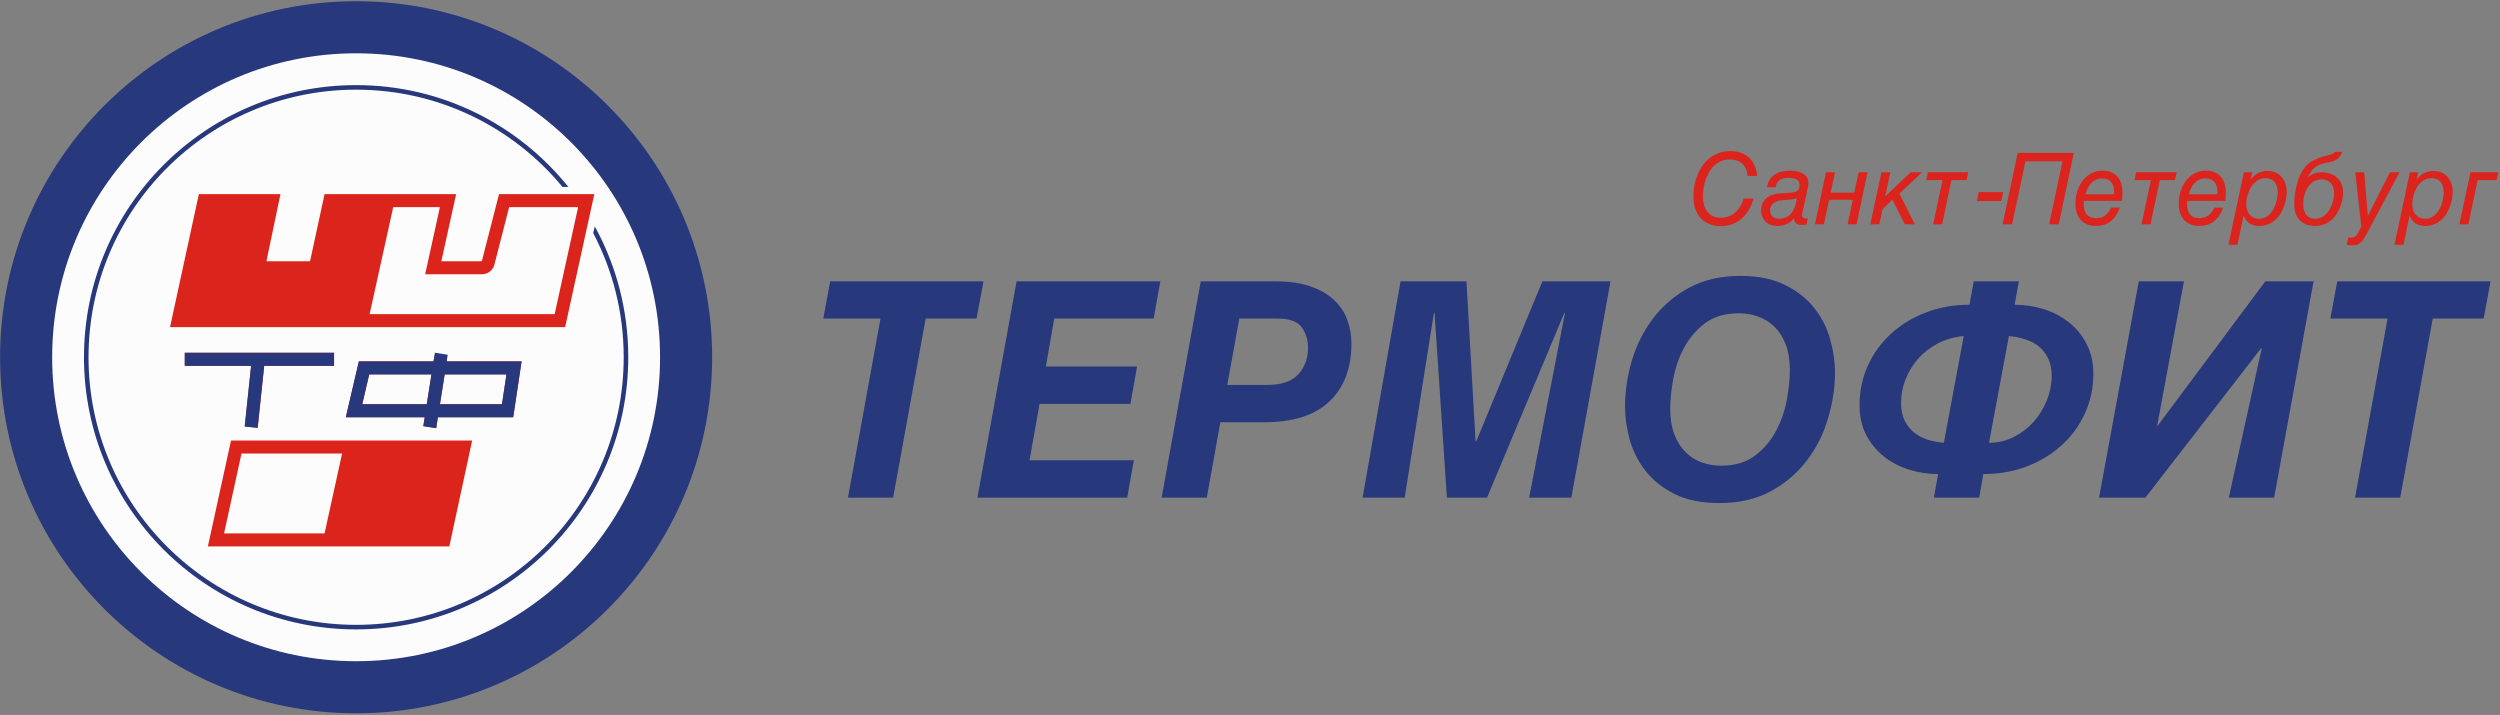 <svg width="549" height="157" viewBox="0 0 549 157" fill="none" xmlns="http://www.w3.org/2000/svg">
<rect x="0" y="0" width="549" height="157" fill="#808080" stroke="none"/>
<path d="M182.308 61.782H215.972L214.453 69.956H203.275L196.135 109.274H186.217L193.357 69.956H180.789L182.308 61.782ZM248.99 101.068L247.536 109.274H214.647L223.241 61.782H254.805L253.351 69.956H231.511L229.67 80.488H249.7L248.246 88.694H228.281L226.084 101.068H248.99ZM267.986 92.732L265.014 109.274H255.096L263.689 61.782H280.037C283.117 61.782 285.712 62.159 287.823 62.913C289.955 63.645 291.678 64.647 292.992 65.918C294.327 67.167 295.286 68.621 295.867 70.279C296.47 71.916 296.772 73.639 296.772 75.448C296.772 80.854 295.167 85.086 291.958 88.145C288.749 91.203 283.935 92.732 277.517 92.732H267.986ZM278.324 84.526C281.469 84.526 283.741 83.74 285.141 82.168C286.541 80.574 287.241 78.668 287.241 76.45C287.241 74.662 286.778 73.133 285.852 71.862C284.926 70.591 283.138 69.956 280.489 69.956H272.154L269.505 84.526H278.324ZM326.559 109.274H317.739L315.025 68.664H314.896L308.467 109.274H299.227L307.562 61.782H322.036L324.039 96.965H324.168L338.706 61.782H353.665L345.071 109.274H335.799L343.682 68.664H343.552L326.559 109.274ZM402.965 81.748C402.965 85.129 402.448 88.532 401.414 91.957C400.402 95.382 398.841 98.462 396.73 101.197C394.641 103.932 392.013 106.161 388.847 107.884C385.681 109.607 381.944 110.469 377.636 110.469C373.673 110.469 370.357 109.801 367.686 108.466C365.037 107.109 362.904 105.397 361.289 103.329C359.695 101.24 358.554 98.957 357.864 96.48C357.197 93.982 356.863 91.591 356.863 89.308C356.863 85.905 357.369 82.502 358.381 79.099C359.415 75.674 360.977 72.594 363.066 69.859C365.155 67.124 367.783 64.894 370.949 63.171C374.137 61.448 377.884 60.587 382.192 60.587C386.133 60.587 389.429 61.265 392.078 62.622C394.748 63.958 396.891 65.67 398.507 67.759C400.122 69.827 401.264 72.11 401.931 74.608C402.621 77.085 402.965 79.465 402.965 81.748ZM377.96 102.263C380.996 102.263 383.484 101.52 385.422 100.034C387.382 98.548 388.922 96.728 390.042 94.574C391.184 92.42 391.97 90.137 392.401 87.725C392.832 85.312 393.047 83.169 393.047 81.296C393.047 79.099 392.745 77.214 392.142 75.642C391.539 74.07 390.721 72.777 389.687 71.765C388.653 70.753 387.458 70.01 386.101 69.536C384.766 69.04 383.355 68.793 381.869 68.793C378.832 68.793 376.333 69.536 374.373 71.022C372.435 72.508 370.895 74.328 369.754 76.482C368.634 78.614 367.858 80.897 367.427 83.331C366.997 85.743 366.781 87.886 366.781 89.76C366.781 91.936 367.083 93.809 367.686 95.382C368.289 96.954 369.107 98.257 370.141 99.291C371.175 100.303 372.36 101.057 373.695 101.552C375.052 102.026 376.473 102.263 377.96 102.263ZM459.697 82.071C459.697 85.172 459.083 88.069 457.855 90.762C456.627 93.454 454.926 95.791 452.75 97.772C450.597 99.732 448.044 101.283 445.094 102.425C442.165 103.544 438.977 104.104 435.531 104.104L434.626 109.274H424.676L425.613 104.104C423.437 104.104 421.316 103.781 419.248 103.135C417.18 102.489 415.339 101.531 413.723 100.26C412.108 98.968 410.805 97.385 409.814 95.511C408.845 93.615 408.361 91.429 408.361 88.952C408.361 85.851 408.974 82.954 410.202 80.262C411.43 77.57 413.12 75.243 415.274 73.284C417.428 71.302 419.97 69.751 422.899 68.631C425.849 67.49 429.048 66.919 432.494 66.919L433.431 61.782H443.349L442.412 66.919C444.609 66.919 446.741 67.242 448.809 67.888C450.877 68.534 452.718 69.504 454.334 70.796C455.949 72.067 457.241 73.65 458.21 75.545C459.201 77.419 459.697 79.594 459.697 82.071ZM436.791 97.223C438.772 97.223 440.603 96.792 442.283 95.931C443.963 95.069 445.417 93.949 446.644 92.571C447.872 91.171 448.831 89.599 449.52 87.854C450.209 86.088 450.554 84.322 450.554 82.556C450.554 81.048 450.295 79.766 449.778 78.711C449.261 77.634 448.572 76.751 447.711 76.062C446.849 75.373 445.848 74.856 444.706 74.511C443.586 74.145 442.401 73.908 441.152 73.8L436.791 97.223ZM431.234 73.8C429.145 73.994 427.249 74.533 425.548 75.416C423.868 76.299 422.425 77.419 421.219 78.776C420.034 80.133 419.108 81.651 418.44 83.331C417.794 85.011 417.471 86.734 417.471 88.5C417.471 90.008 417.73 91.289 418.246 92.345C418.763 93.4 419.453 94.272 420.314 94.962C421.176 95.651 422.166 96.178 423.286 96.545C424.428 96.889 425.623 97.115 426.872 97.223L431.234 73.8ZM473.718 93.475H473.847L497.464 61.782H508.06L499.402 109.274H489.451L496.688 76.45H496.559L471.133 109.274H460.957L469.679 61.782H479.598L473.718 93.475ZM513.262 61.782H546.926L545.407 69.956H534.229L527.089 109.274H517.171L524.311 69.956H511.743L513.262 61.782Z" fill="#27387C"/>
<path d="M383.759 38.642C383.717 38.03 383.592 37.496 383.386 37.041C383.179 36.586 382.905 36.209 382.564 35.91C382.222 35.611 381.82 35.387 381.358 35.237C380.903 35.088 380.397 35.013 379.843 35.013C379.16 35.013 378.537 35.134 377.975 35.376C377.42 35.611 376.925 35.931 376.491 36.337C376.057 36.735 375.68 37.205 375.36 37.745C375.04 38.279 374.777 38.848 374.57 39.453C374.364 40.05 374.211 40.662 374.111 41.288C374.012 41.907 373.962 42.509 373.962 43.092C373.962 43.747 374.037 44.362 374.186 44.938C374.336 45.508 374.57 46.006 374.891 46.433C375.211 46.859 375.616 47.197 376.107 47.446C376.605 47.696 377.203 47.82 377.9 47.82C378.569 47.82 379.17 47.71 379.704 47.489C380.245 47.269 380.721 46.97 381.134 46.593C381.547 46.209 381.899 45.76 382.19 45.248C382.489 44.736 382.728 44.188 382.905 43.604H385.072C384.844 44.465 384.517 45.266 384.09 46.006C383.67 46.746 383.158 47.386 382.553 47.927C381.949 48.467 381.258 48.891 380.483 49.197C379.707 49.503 378.854 49.656 377.922 49.656C376.968 49.656 376.114 49.503 375.36 49.197C374.613 48.891 373.98 48.457 373.46 47.895C372.941 47.333 372.546 46.653 372.276 45.856C372.005 45.059 371.87 44.17 371.87 43.188C371.87 42.349 371.945 41.52 372.094 40.702C372.251 39.883 372.482 39.104 372.788 38.364C373.094 37.617 373.471 36.927 373.919 36.294C374.375 35.661 374.901 35.116 375.499 34.661C376.097 34.199 376.765 33.836 377.505 33.572C378.252 33.309 379.071 33.178 379.96 33.178C380.892 33.178 381.71 33.316 382.415 33.594C383.126 33.871 383.727 34.255 384.218 34.746C384.709 35.237 385.09 35.817 385.36 36.486C385.63 37.148 385.798 37.866 385.862 38.642H383.759ZM390.728 48.033C391.333 48.033 391.856 47.923 392.297 47.703C392.738 47.482 393.112 47.176 393.418 46.785C393.731 46.386 393.98 45.91 394.165 45.355C394.357 44.8 394.506 44.184 394.613 43.508C394.314 43.644 393.877 43.74 393.3 43.797C392.724 43.846 392.062 43.903 391.315 43.967C390.497 44.045 389.857 44.28 389.394 44.672C388.939 45.063 388.711 45.572 388.711 46.198C388.711 46.518 388.765 46.795 388.871 47.03C388.978 47.258 389.12 47.446 389.298 47.596C389.483 47.745 389.697 47.856 389.939 47.927C390.188 47.998 390.451 48.033 390.728 48.033ZM395.904 46.24C395.847 46.489 395.805 46.699 395.776 46.87C395.748 47.041 395.734 47.176 395.734 47.276C395.734 47.468 395.801 47.631 395.936 47.767C396.072 47.902 396.271 47.969 396.534 47.969C396.612 47.969 396.687 47.966 396.758 47.959C396.836 47.952 396.915 47.941 396.993 47.927L396.715 49.325C396.538 49.346 396.356 49.364 396.171 49.378C395.993 49.4 395.815 49.41 395.638 49.41C395.296 49.41 395.019 49.36 394.805 49.261C394.592 49.168 394.421 49.051 394.293 48.909C394.165 48.759 394.072 48.603 394.015 48.439C393.958 48.268 393.919 48.112 393.898 47.969H393.845C393.809 48.076 393.706 48.222 393.535 48.407C393.371 48.585 393.144 48.766 392.852 48.951C392.56 49.129 392.205 49.282 391.785 49.41C391.365 49.545 390.881 49.613 390.333 49.613C389.679 49.613 389.124 49.51 388.669 49.303C388.213 49.097 387.843 48.834 387.559 48.514C387.274 48.186 387.068 47.827 386.94 47.436C386.812 47.044 386.748 46.66 386.748 46.283C386.748 45.643 386.851 45.095 387.057 44.64C387.27 44.177 387.555 43.793 387.911 43.487C388.267 43.181 388.683 42.946 389.159 42.783C389.643 42.619 390.152 42.519 390.686 42.484L393.343 42.313C393.72 42.285 394.026 42.228 394.261 42.142C394.503 42.05 394.691 41.932 394.826 41.79C394.962 41.648 395.054 41.481 395.104 41.288C395.154 41.096 395.179 40.883 395.179 40.648C395.179 40.058 394.965 39.645 394.538 39.41C394.119 39.175 393.51 39.058 392.713 39.058C391.909 39.058 391.265 39.229 390.782 39.57C390.305 39.905 390.024 40.424 389.939 41.128H388.039C388.131 40.481 388.323 39.926 388.615 39.464C388.914 39.001 389.284 38.624 389.725 38.332C390.166 38.033 390.661 37.816 391.209 37.681C391.764 37.546 392.343 37.478 392.948 37.478C393.411 37.478 393.887 37.514 394.378 37.585C394.869 37.656 395.317 37.792 395.723 37.991C396.128 38.19 396.459 38.468 396.715 38.823C396.979 39.179 397.11 39.641 397.11 40.211C397.11 40.502 397.075 40.815 397.004 41.15C396.94 41.477 396.851 41.9 396.737 42.42L395.904 46.24ZM400.984 37.831H402.959L401.998 42.313H407.196L408.156 37.831H410.12L407.697 49.261H405.734L406.865 43.882H401.667L400.525 49.261H398.562L400.984 37.831ZM413.151 37.831H415.125L414.005 43.071H414.047L419.586 37.831H422.094L417.11 42.505L420.483 49.261H418.295L415.584 43.839L413.418 45.92L412.692 49.261H410.728L413.151 37.831ZM426.577 39.538H422.991L423.343 37.831H432.233L431.87 39.538H428.54L426.491 49.261H424.517L426.577 39.538ZM434.538 42.185H439.896L439.479 44.159H434.122L434.538 42.185ZM443.087 33.572H455.413L452.094 49.261H449.992L452.927 35.408H444.794L441.859 49.261H439.768L443.087 33.572ZM464.261 42.665V42.132C464.261 41.584 464.186 41.121 464.036 40.744C463.894 40.367 463.698 40.065 463.449 39.837C463.208 39.602 462.93 39.435 462.617 39.336C462.304 39.236 461.977 39.186 461.635 39.186C461.13 39.186 460.678 39.279 460.28 39.464C459.881 39.648 459.529 39.901 459.223 40.221C458.924 40.534 458.672 40.904 458.465 41.331C458.259 41.751 458.099 42.196 457.985 42.665H464.261ZM457.676 44.106C457.64 44.227 457.615 44.348 457.601 44.469C457.594 44.59 457.59 44.721 457.59 44.864C457.59 45.333 457.644 45.757 457.75 46.134C457.857 46.511 458.021 46.831 458.241 47.094C458.469 47.35 458.754 47.55 459.095 47.692C459.437 47.834 459.846 47.905 460.322 47.905C460.735 47.905 461.109 47.848 461.443 47.735C461.777 47.621 462.076 47.464 462.34 47.265C462.603 47.059 462.838 46.813 463.044 46.529C463.25 46.244 463.435 45.931 463.599 45.59H465.509C465.068 46.884 464.41 47.88 463.535 48.578C462.667 49.268 461.546 49.613 460.173 49.613C459.476 49.613 458.853 49.495 458.305 49.261C457.765 49.033 457.302 48.709 456.918 48.29C456.541 47.863 456.253 47.35 456.054 46.753C455.854 46.148 455.755 45.476 455.755 44.736C455.755 44.11 455.815 43.498 455.936 42.9C456.057 42.295 456.231 41.726 456.459 41.193C456.694 40.652 456.982 40.154 457.324 39.698C457.665 39.243 458.056 38.852 458.497 38.524C458.939 38.197 459.426 37.941 459.96 37.756C460.493 37.571 461.073 37.478 461.699 37.478C462.354 37.478 462.916 37.564 463.385 37.735C463.862 37.898 464.264 38.119 464.591 38.396C464.919 38.667 465.178 38.973 465.37 39.314C465.57 39.656 465.723 40.001 465.829 40.349C465.936 40.698 466.007 41.036 466.043 41.363C466.078 41.683 466.096 41.961 466.096 42.196C466.096 42.445 466.093 42.662 466.086 42.847C466.086 43.032 466.078 43.199 466.064 43.348C466.057 43.491 466.046 43.622 466.032 43.743C466.025 43.864 466.018 43.985 466.011 44.106H457.676ZM472.339 39.538H468.754L469.106 37.831H477.996L477.633 39.538H474.303L472.254 49.261H470.28L472.339 39.538ZM486.95 42.665V42.132C486.95 41.584 486.875 41.121 486.726 40.744C486.583 40.367 486.388 40.065 486.139 39.837C485.897 39.602 485.619 39.435 485.306 39.336C484.993 39.236 484.666 39.186 484.325 39.186C483.819 39.186 483.368 39.279 482.969 39.464C482.571 39.648 482.219 39.901 481.913 40.221C481.614 40.534 481.361 40.904 481.155 41.331C480.948 41.751 480.788 42.196 480.675 42.665H486.95ZM480.365 44.106C480.33 44.227 480.305 44.348 480.29 44.469C480.283 44.59 480.28 44.721 480.28 44.864C480.28 45.333 480.333 45.757 480.44 46.134C480.547 46.511 480.71 46.831 480.931 47.094C481.158 47.35 481.443 47.55 481.784 47.692C482.126 47.834 482.535 47.905 483.012 47.905C483.424 47.905 483.798 47.848 484.132 47.735C484.467 47.621 484.766 47.464 485.029 47.265C485.292 47.059 485.527 46.813 485.733 46.529C485.94 46.244 486.125 45.931 486.288 45.59H488.199C487.757 46.884 487.099 47.88 486.224 48.578C485.356 49.268 484.236 49.613 482.862 49.613C482.165 49.613 481.543 49.495 480.995 49.261C480.454 49.033 479.992 48.709 479.607 48.29C479.23 47.863 478.942 47.35 478.743 46.753C478.544 46.148 478.444 45.476 478.444 44.736C478.444 44.11 478.505 43.498 478.625 42.9C478.746 42.295 478.921 41.726 479.148 41.193C479.383 40.652 479.671 40.154 480.013 39.698C480.354 39.243 480.746 38.852 481.187 38.524C481.628 38.197 482.115 37.941 482.649 37.756C483.183 37.571 483.762 37.478 484.389 37.478C485.043 37.478 485.605 37.564 486.075 37.735C486.551 37.898 486.953 38.119 487.281 38.396C487.608 38.667 487.868 38.973 488.06 39.314C488.259 39.656 488.412 40.001 488.519 40.349C488.625 40.698 488.697 41.036 488.732 41.363C488.768 41.683 488.786 41.961 488.786 42.196C488.786 42.445 488.782 42.662 488.775 42.847C488.775 43.032 488.768 43.199 488.754 43.348C488.746 43.491 488.736 43.622 488.722 43.743C488.714 43.864 488.707 43.985 488.7 44.106H480.365ZM492.756 37.831H494.591L494.26 39.336H494.303C494.545 39.051 494.794 38.798 495.05 38.578C495.313 38.35 495.591 38.161 495.883 38.012C496.181 37.856 496.498 37.738 496.832 37.66C497.167 37.582 497.533 37.542 497.932 37.542C498.48 37.542 498.963 37.614 499.383 37.756C499.81 37.898 500.18 38.09 500.493 38.332C500.806 38.567 501.069 38.841 501.283 39.154C501.496 39.46 501.667 39.784 501.795 40.125C501.923 40.467 502.016 40.812 502.073 41.16C502.129 41.502 502.158 41.826 502.158 42.132C502.158 42.544 502.115 43.017 502.03 43.551C501.944 44.078 501.806 44.618 501.614 45.173C501.422 45.728 501.169 46.273 500.856 46.806C500.55 47.333 500.173 47.806 499.725 48.225C499.276 48.638 498.75 48.973 498.145 49.229C497.548 49.485 496.864 49.613 496.096 49.613C495.278 49.613 494.581 49.431 494.004 49.069C493.428 48.699 493.005 48.13 492.734 47.361H492.692L491.336 53.764H489.362L492.756 37.831ZM493.279 44.864C493.279 45.355 493.346 45.796 493.481 46.187C493.624 46.578 493.819 46.913 494.068 47.19C494.317 47.461 494.613 47.671 494.954 47.82C495.303 47.962 495.683 48.033 496.096 48.033C496.601 48.033 497.053 47.937 497.451 47.745C497.85 47.546 498.202 47.286 498.508 46.966C498.814 46.639 499.07 46.273 499.276 45.867C499.49 45.454 499.664 45.035 499.799 44.608C499.935 44.181 500.031 43.764 500.088 43.359C500.152 42.953 500.184 42.59 500.184 42.27C500.184 41.751 500.12 41.296 499.991 40.904C499.871 40.506 499.693 40.175 499.458 39.912C499.223 39.648 498.938 39.453 498.604 39.325C498.277 39.19 497.907 39.122 497.494 39.122C497.025 39.122 496.591 39.211 496.192 39.389C495.801 39.56 495.449 39.791 495.136 40.083C494.823 40.374 494.549 40.716 494.314 41.107C494.086 41.491 493.894 41.897 493.737 42.324C493.588 42.743 493.474 43.174 493.396 43.615C493.318 44.049 493.279 44.465 493.279 44.864ZM514.335 33.348C514.228 33.676 514.09 33.971 513.919 34.234C513.755 34.49 513.549 34.714 513.3 34.907C513.051 35.099 512.752 35.259 512.403 35.387C512.062 35.515 511.656 35.614 511.187 35.686C510.589 35.792 510.077 35.92 509.65 36.07C509.223 36.212 508.846 36.404 508.519 36.646C508.198 36.881 507.903 37.18 507.633 37.542C507.362 37.905 507.081 38.357 506.79 38.898H506.832C507.11 38.684 507.37 38.51 507.611 38.375C507.853 38.233 508.092 38.122 508.327 38.044C508.568 37.966 508.817 37.913 509.074 37.884C509.337 37.849 509.625 37.831 509.938 37.831C510.457 37.831 510.988 37.913 511.528 38.076C512.076 38.24 512.574 38.499 513.022 38.855C513.471 39.211 513.837 39.673 514.122 40.243C514.406 40.805 514.549 41.488 514.549 42.292C514.549 42.633 514.509 43.053 514.431 43.551C514.353 44.042 514.221 44.558 514.036 45.099C513.851 45.639 513.602 46.18 513.289 46.721C512.983 47.261 512.599 47.745 512.137 48.172C511.674 48.599 511.126 48.948 510.493 49.218C509.867 49.481 509.138 49.613 508.305 49.613C507.75 49.613 507.202 49.531 506.662 49.367C506.128 49.204 505.648 48.937 505.221 48.567C504.801 48.19 504.463 47.699 504.207 47.094C503.951 46.489 503.823 45.746 503.823 44.864C503.823 44.366 503.848 43.828 503.898 43.252C503.954 42.669 504.043 42.075 504.164 41.47C504.285 40.858 504.442 40.253 504.634 39.656C504.833 39.051 505.079 38.482 505.37 37.948C505.662 37.407 506 36.916 506.384 36.475C506.775 36.034 507.224 35.671 507.729 35.387C508.134 35.159 508.533 34.967 508.924 34.81C509.323 34.654 509.7 34.522 510.055 34.416C510.411 34.309 510.742 34.22 511.048 34.149C511.354 34.071 511.621 33.996 511.848 33.925C512.083 33.846 512.272 33.764 512.414 33.679C512.563 33.594 512.656 33.483 512.692 33.348H514.335ZM509.831 39.378C509.205 39.378 508.64 39.531 508.134 39.837C507.636 40.136 507.213 40.538 506.864 41.043C506.516 41.541 506.249 42.117 506.064 42.772C505.879 43.426 505.787 44.11 505.787 44.821C505.787 45.839 506.014 46.628 506.47 47.19C506.925 47.752 507.587 48.033 508.455 48.033C508.96 48.033 509.412 47.934 509.81 47.735C510.208 47.535 510.561 47.276 510.867 46.956C511.172 46.635 511.432 46.273 511.646 45.867C511.866 45.461 512.044 45.052 512.179 44.64C512.322 44.227 512.425 43.832 512.489 43.455C512.553 43.071 512.585 42.74 512.585 42.462C512.585 41.964 512.517 41.523 512.382 41.139C512.247 40.755 512.055 40.431 511.806 40.168C511.564 39.905 511.272 39.709 510.931 39.581C510.596 39.446 510.23 39.378 509.831 39.378ZM517.217 37.831H519.18L519.97 47.318H520.013L524.837 37.831H526.939L519.81 51.203C519.618 51.552 519.426 51.886 519.234 52.206C519.049 52.534 518.835 52.822 518.593 53.071C518.351 53.32 518.067 53.519 517.74 53.668C517.412 53.818 517.017 53.892 516.555 53.892C516.149 53.892 515.74 53.85 515.328 53.764L515.701 52.121C515.964 52.164 516.228 52.185 516.491 52.185C516.711 52.185 516.9 52.139 517.056 52.046C517.22 51.954 517.359 51.84 517.473 51.705C517.587 51.569 517.683 51.424 517.761 51.267C517.846 51.118 517.917 50.983 517.974 50.862L518.54 49.741L517.217 37.831ZM529.212 37.831H531.048L530.717 39.336H530.76C531.002 39.051 531.251 38.798 531.507 38.578C531.77 38.35 532.048 38.161 532.339 38.012C532.638 37.856 532.955 37.738 533.289 37.66C533.623 37.582 533.99 37.542 534.388 37.542C534.936 37.542 535.42 37.614 535.84 37.756C536.267 37.898 536.637 38.09 536.95 38.332C537.263 38.567 537.526 38.841 537.739 39.154C537.953 39.46 538.124 39.784 538.252 40.125C538.38 40.467 538.472 40.812 538.529 41.16C538.586 41.502 538.615 41.826 538.615 42.132C538.615 42.544 538.572 43.017 538.487 43.551C538.401 44.078 538.262 44.618 538.07 45.173C537.878 45.728 537.626 46.273 537.313 46.806C537.007 47.333 536.63 47.806 536.181 48.225C535.733 48.638 535.207 48.973 534.602 49.229C534.004 49.485 533.321 49.613 532.553 49.613C531.734 49.613 531.037 49.431 530.461 49.069C529.885 48.699 529.461 48.13 529.191 47.361H529.148L527.793 53.764H525.818L529.212 37.831ZM529.735 44.864C529.735 45.355 529.803 45.796 529.938 46.187C530.08 46.578 530.276 46.913 530.525 47.19C530.774 47.461 531.069 47.671 531.411 47.82C531.759 47.962 532.14 48.033 532.553 48.033C533.058 48.033 533.51 47.937 533.908 47.745C534.307 47.546 534.659 47.286 534.965 46.966C535.271 46.639 535.527 46.273 535.733 45.867C535.946 45.454 536.121 45.035 536.256 44.608C536.391 44.181 536.487 43.764 536.544 43.359C536.608 42.953 536.64 42.59 536.64 42.27C536.64 41.751 536.576 41.296 536.448 40.904C536.327 40.506 536.149 40.175 535.914 39.912C535.68 39.648 535.395 39.453 535.061 39.325C534.733 39.19 534.363 39.122 533.951 39.122C533.481 39.122 533.047 39.211 532.649 39.389C532.257 39.56 531.905 39.791 531.592 40.083C531.279 40.374 531.005 40.716 530.77 41.107C530.543 41.491 530.351 41.897 530.194 42.324C530.045 42.743 529.931 43.174 529.853 43.615C529.774 44.049 529.735 44.465 529.735 44.864ZM542.51 37.831H548.647L548.273 39.538H544.1L542.051 49.261H540.077L542.51 37.831Z" fill="#DB241D"/>
<circle cx="78.203" cy="78.453" r="72.466" fill="#FCFCFC" stroke="#27387C" stroke-width="11.436"/>
<path d="M137.965 78.453C137.965 111.459 111.209 138.215 78.203 138.215C45.198 138.215 18.441 111.459 18.441 78.453C18.441 45.448 45.198 18.692 78.203 18.692C111.209 18.692 137.965 45.448 137.965 78.453Z" fill="#FCFCFC"/>
<path d="M136.965 78.453C136.965 110.907 110.657 137.215 78.203 137.215C45.75 137.215 19.441 110.907 19.441 78.453C19.441 46 45.75 19.692 78.203 19.692C96.45 19.692 112.754 28.008 123.532 41.057H124.822C113.868 27.42 97.055 18.692 78.203 18.692C45.198 18.692 18.441 45.448 18.441 78.453C18.441 111.459 45.198 138.215 78.203 138.215C111.209 138.215 137.965 111.459 137.965 78.453C137.965 68.035 135.3 58.24 130.613 49.712L130.274 51.195C134.548 59.342 136.965 68.615 136.965 78.453Z" fill="#27387C"/>
<path d="M44.823 44.062L39.111 70.412H79.386L85.202 44.062H72.427L69.242 58.806H56.743L59.83 44.062L44.823 44.062Z" fill="#DB241B"/>
<path d="M97.516 118.563L101.913 98.173H76.897L72.427 118.563H97.516Z" fill="#DB241B"/>
<path d="M85.202 44.062H98.383L95.142 58.806H105.807C106.46 58.806 107.03 58.363 107.192 57.731L110.697 44.062L128.733 44.062L122.951 70.412H79.386M85.202 44.062H72.427L69.242 58.806H56.743L59.83 44.062L44.823 44.062L39.111 70.412H79.386M85.202 44.062L79.386 70.412M76.897 98.173H101.913L97.516 118.563H72.427M76.897 98.173H51.881L47.428 118.563H72.427M76.897 98.173L72.427 118.563M40.588 78.881H56.743M73.368 78.881H56.743M56.743 78.881L55.174 93.781M96.738 78.881L94.385 93.781M79.956 80.763H112.892L111.481 90.174H77.76L79.956 80.763Z" stroke="#DB241B" stroke-width="2.859"/>
<path d="M40.566 78.918H56.721M73.347 78.918H56.721M56.721 78.918L55.153 93.817M96.905 77.681L94.363 93.817M79.934 80.8H112.871L111.459 90.21H77.738L79.934 80.8Z" stroke="#27387C" stroke-width="2.859"/>
</svg>
